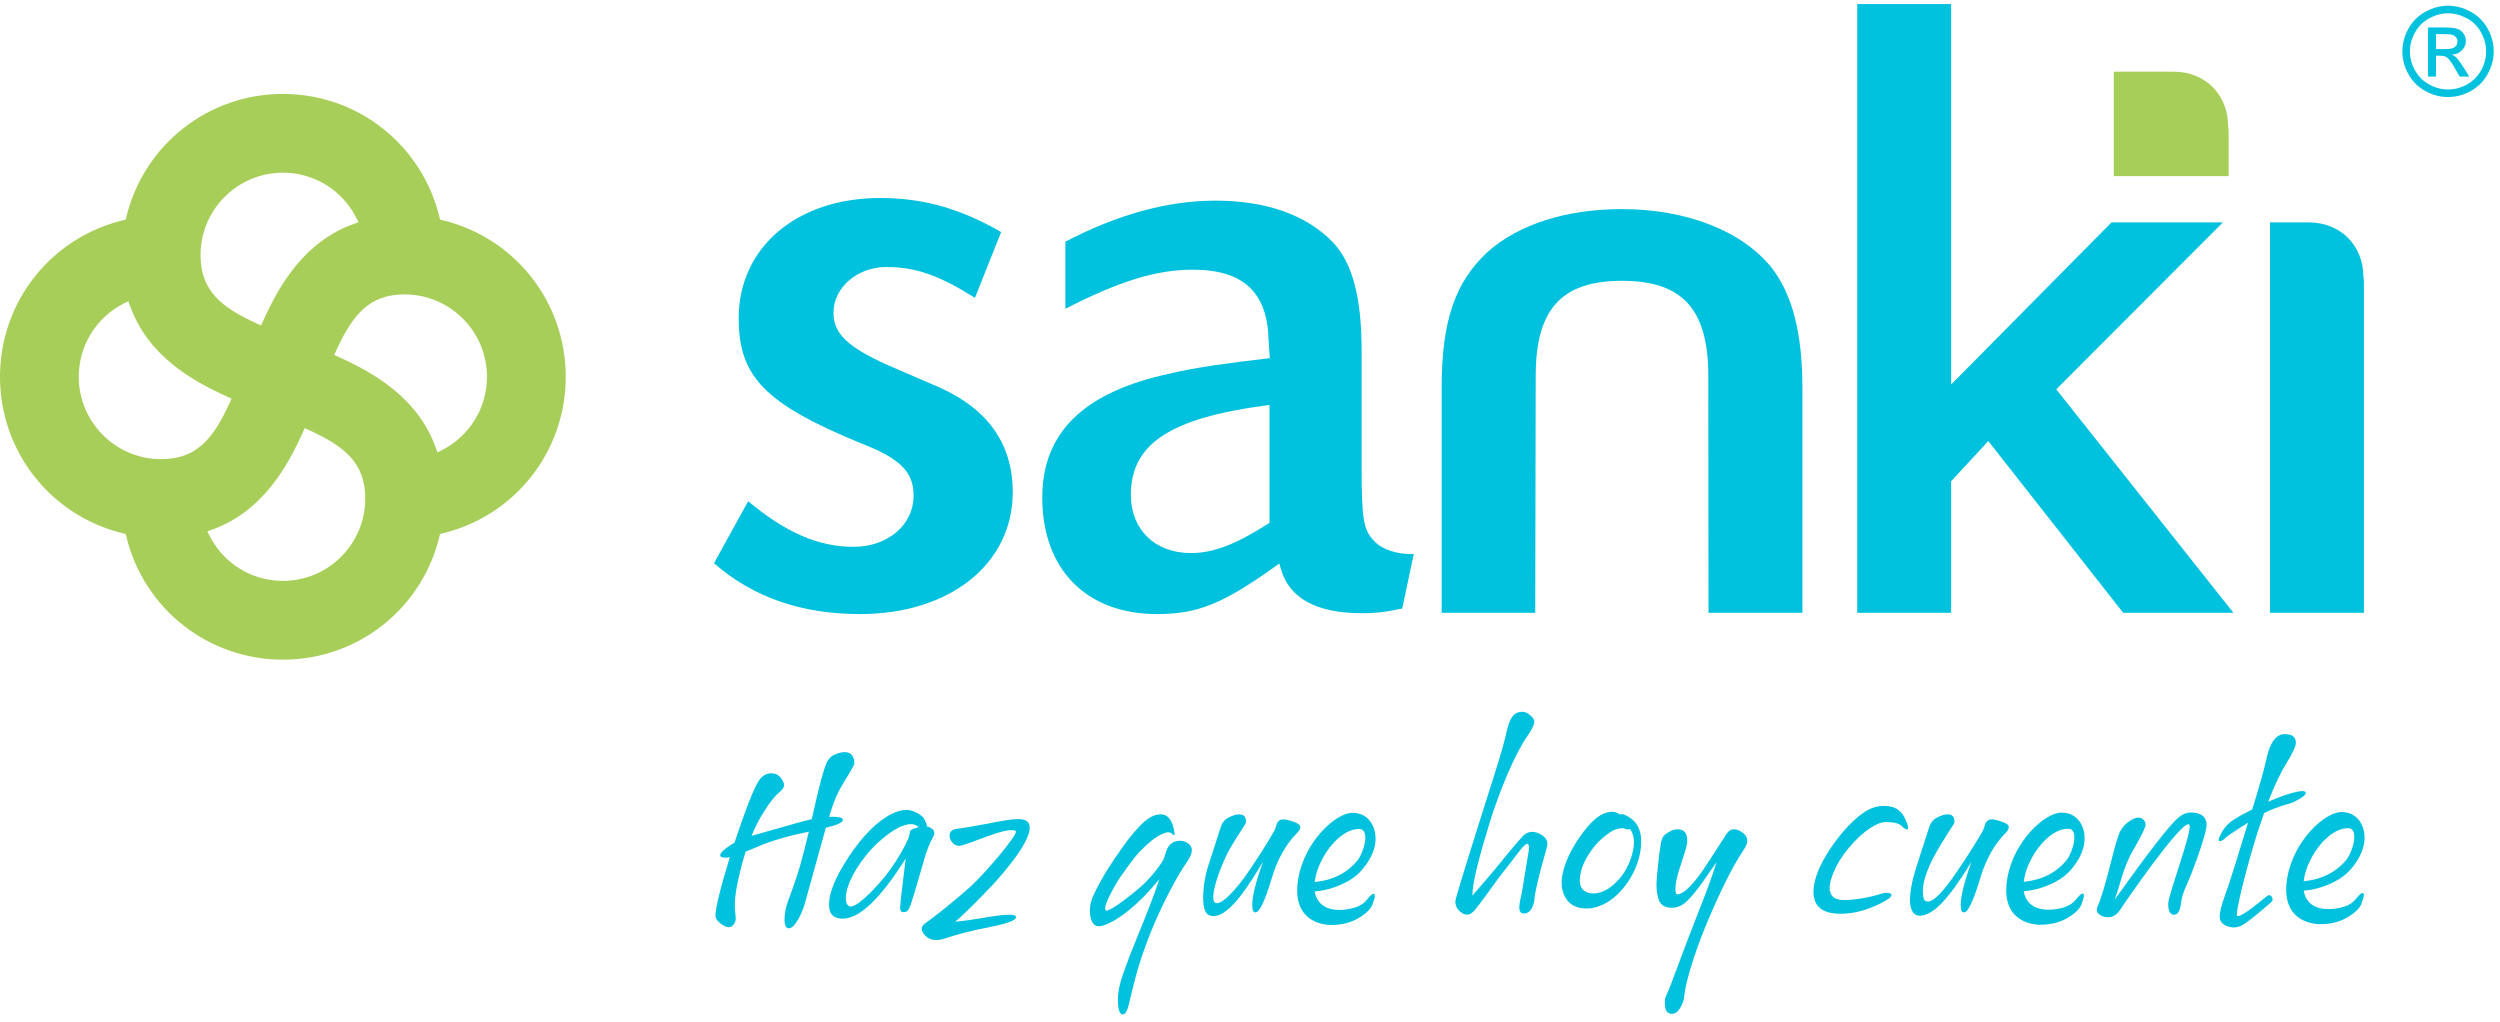 <svg xmlns="http://www.w3.org/2000/svg" xmlns:xlink="http://www.w3.org/1999/xlink" xmlns:serif="http://www.serif.com/" width="100%" height="100%" viewBox="0 0 318 130" xml:space="preserve" style="fill-rule:evenodd;clip-rule:evenodd;stroke-linejoin:round;stroke-miterlimit:2;"><g><g><path d="M276.483,9.118l-7.603,0l0,13.289l14.602,-0l0,-5.836l-0.068,-0.524c-0,-4.016 -2.917,-6.929 -6.931,-6.929" style="fill:#a7ce58;fill-rule:nonzero;"></path><path d="M119.537,49.301l-6.771,-2.93c-4.985,-2.256 -6.749,-3.978 -6.749,-6.577c-0,-3.215 3.019,-5.83 6.732,-5.83c3.673,-0 6.673,1.035 11.265,3.921l3.329,-8.369c-5.182,-2.995 -9.948,-4.332 -15.385,-4.332c-10.598,-0 -17.997,6.284 -17.997,15.287c0,7.453 3.328,10.872 15.484,15.889c5.054,1.952 6.763,3.64 6.763,6.693c-0,3.711 -3.285,6.503 -7.64,6.503c-4.451,-0 -8.605,-1.794 -13.399,-5.802l-4.348,7.882c4.869,4.297 11.105,6.476 18.541,6.476c11.458,0 19.46,-6.375 19.46,-15.511c-0,-6.072 -3.124,-10.546 -9.285,-13.3" style="fill:#00c1de;fill-rule:nonzero;"></path><path d="M179.82,70.462c-0.123,0.008 -0.279,0.013 -0.442,0.013c-1.542,-0 -3.562,-0.511 -4.576,-1.657c-1.36,-1.351 -1.602,-2.742 -1.602,-9.263l-0,-14.907c-0,-6.831 -1.173,-11.237 -3.692,-13.869c-3.333,-3.437 -8.471,-5.256 -14.867,-5.256c-6.095,0 -12.356,1.706 -19.124,5.214l-0,8.538c6.869,-3.524 11.599,-4.971 16.187,-4.971c6.478,-0 9.549,2.889 9.667,9.094l0.147,2.161l-0.491,0.058c-4.345,0.504 -8.833,1.083 -12.246,1.908c-10.908,2.338 -16.204,7.489 -16.204,15.752c0,9.149 5.6,14.835 14.612,14.835c5.114,-0 8.327,-1.289 14.94,-6.002l0.6,-0.428l0.205,0.711c1.06,3.722 4.536,5.609 10.337,5.609c1.527,-0 2.706,-0.094 5.094,-0.595l1.466,-6.945l-0.011,0Zm-18.335,-3.96l-0.238,0.15c-4.112,2.628 -6.941,3.698 -9.768,3.698c-4.565,-0 -7.633,-2.979 -7.633,-7.41c0,-6.435 4.939,-9.728 17.048,-11.354l0.591,-0.081l-0,14.997Z" style="fill:#00c1de;fill-rule:nonzero;"></path><path d="M206.316,26.597c-7.088,0 -13.163,1.937 -17.096,5.46c-4.149,3.821 -5.841,8.814 -5.841,17.232l0,28.66l11.901,0l0.062,-30.139c-0,-8.475 3.283,-12.092 10.974,-12.092c7.703,-0 10.98,3.617 10.98,12.094l0.023,30.137l11.946,0l0,-28.66c0,-6.875 -1.277,-11.849 -3.899,-15.209c-3.715,-4.686 -10.835,-7.483 -19.05,-7.483" style="fill:#00c1de;fill-rule:nonzero;"></path><path d="M261.557,49.522l21.19,-21.23l-14.167,-0l-20.397,20.617l-0,-48.393l-11.943,-0l-0,77.434l11.943,0l-0,-16.734l4.729,-5.115l17.16,21.849l14.025,0l-22.54,-28.428Z" style="fill:#00c1de;fill-rule:nonzero;"></path><path d="M293.688,28.293l-4.941,0l0,49.658l11.943,-0l-0,-42.208l-0.067,-0.52c0,-4.017 -2.918,-6.93 -6.935,-6.93" style="fill:#00c1de;fill-rule:nonzero;"></path><path d="M56.285,28.009l-0.309,-0.077l-0.074,-0.309c-2.234,-9.227 -10.423,-15.675 -19.913,-15.675c-9.497,0 -17.69,6.448 -19.925,15.675l-0.073,0.309l-0.309,0.077c-9.234,2.229 -15.682,10.422 -15.682,19.921c-0,9.496 6.448,17.685 15.682,19.92l0.309,0.073l0.073,0.308c2.235,9.231 10.428,15.678 19.925,15.678c9.49,-0 17.679,-6.447 19.913,-15.678l0.074,-0.308l0.309,-0.077c9.229,-2.231 15.677,-10.42 15.677,-19.916c-0,-9.499 -6.448,-17.692 -15.677,-19.921m-20.296,-6.043c3.967,0 7.549,2.214 9.345,5.775l0.268,0.529l-0.559,0.197c-6.362,2.265 -9.553,7.845 -11.62,12.455l-0.216,0.478l-0.477,-0.217c-4.573,-2.088 -7.221,-4.182 -7.221,-8.743c0,-5.776 4.701,-10.474 10.48,-10.474m-15.491,36.44c-5.777,0 -10.479,-4.699 -10.479,-10.476c-0,-3.973 2.217,-7.56 5.782,-9.356l0.527,-0.263l0.199,0.556c2.263,6.361 7.843,9.553 12.452,11.622l0.478,0.213l-0.217,0.478c-2.085,4.578 -4.183,7.226 -8.742,7.226m15.491,15.483c-3.971,-0 -7.556,-2.212 -9.353,-5.771l-0.267,-0.53l0.556,-0.197c6.363,-2.268 9.553,-7.846 11.621,-12.453l0.213,-0.479l0.478,0.217c4.575,2.085 7.223,4.18 7.223,8.739c0,5.777 -4.698,10.474 -10.471,10.474m20.178,-16.607l-0.528,0.266l-0.197,-0.558c-2.265,-6.367 -7.845,-9.554 -12.453,-11.624l-0.476,-0.213l0.216,-0.477c2.085,-4.577 4.184,-7.227 8.739,-7.227c5.777,0 10.473,4.702 10.473,10.481c-0,3.969 -2.211,7.554 -5.774,9.352" style="fill:#a7ce58;fill-rule:nonzero;"></path><path d="M311.391,0.731c0.971,0 1.931,0.244 2.855,0.75c0.939,0.496 1.648,1.22 2.176,2.146c0.514,0.923 0.778,1.905 0.778,2.915c0,1 -0.264,1.963 -0.773,2.883c-0.509,0.926 -1.229,1.64 -2.146,2.151c-0.92,0.515 -1.883,0.765 -2.89,0.765c-1.008,0 -1.964,-0.25 -2.89,-0.765c-0.921,-0.511 -1.645,-1.225 -2.153,-2.151c-0.512,-0.92 -0.766,-1.883 -0.766,-2.883c0,-1.01 0.259,-1.992 0.783,-2.915c0.521,-0.926 1.247,-1.65 2.173,-2.146c0.925,-0.506 1.882,-0.75 2.853,-0.75m0,0.963c-0.817,0 -1.613,0.21 -2.378,0.628c-0.771,0.409 -1.375,1.012 -1.813,1.783c-0.435,0.786 -0.655,1.594 -0.655,2.437c-0,0.835 0.215,1.649 0.644,2.405c0.425,0.766 1.024,1.365 1.795,1.795c0.766,0.428 1.568,0.642 2.407,0.642c0.841,-0 1.642,-0.214 2.411,-0.642c0.774,-0.43 1.364,-1.029 1.796,-1.795c0.423,-0.756 0.636,-1.57 0.636,-2.405c-0,-0.843 -0.218,-1.651 -0.647,-2.437c-0.437,-0.771 -1.04,-1.374 -1.817,-1.783c-0.776,-0.418 -1.573,-0.628 -2.379,-0.628m-2.545,8.053l0,-6.251l2.144,0c0.741,0 1.268,0.061 1.592,0.178c0.334,0.116 0.589,0.316 0.784,0.609c0.193,0.278 0.296,0.587 0.296,0.91c-0,0.458 -0.164,0.857 -0.491,1.192c-0.328,0.345 -0.758,0.529 -1.293,0.572c0.22,0.093 0.394,0.194 0.527,0.326c0.255,0.259 0.56,0.664 0.932,1.246l0.76,1.218l-1.232,0l-0.555,-0.978c-0.437,-0.776 -0.787,-1.262 -1.051,-1.462c-0.196,-0.139 -0.462,-0.215 -0.812,-0.215l-0.593,-0l0,2.655l-1.008,0Zm1.008,-3.506l1.228,0c0.581,0 0.977,-0.091 1.19,-0.276c0.217,-0.167 0.316,-0.399 0.316,-0.691c-0,-0.181 -0.041,-0.341 -0.149,-0.493c-0.104,-0.146 -0.247,-0.246 -0.427,-0.324c-0.188,-0.076 -0.518,-0.115 -1.017,-0.115l-1.141,0l0,1.899Z" style="fill:#00c1de;fill-rule:nonzero;"></path><path d="M100.337,118.081c-0.363,0 -0.544,-0.368 -0.544,-1.104c-0,-0.798 0.16,-1.623 0.482,-2.473c0.612,-1.617 1.109,-3.074 1.493,-4.371c0.3,-1.057 0.674,-2.509 1.12,-4.354c-2.613,0.539 -4.77,1.171 -6.471,1.897c-0.611,0.27 -1.135,0.488 -1.571,0.653c-0.311,0.965 -0.59,1.997 -0.839,3.095c-0.364,1.566 -0.545,2.806 -0.545,3.718c0,0.259 0.037,0.752 0.109,1.477l0.016,0.187c-0,0.228 -0.052,0.436 -0.156,0.622c-0.186,0.342 -0.435,0.513 -0.747,0.513c-0.279,0 -0.629,-0.163 -1.049,-0.49c-0.42,-0.326 -0.63,-0.645 -0.63,-0.956c0,-0.975 0.611,-3.468 1.835,-7.481c-0.166,0.052 -0.337,0.078 -0.513,0.078c-0.477,-0 -0.716,-0.104 -0.716,-0.311c0,-0.291 0.446,-0.726 1.338,-1.307c0.156,-0.104 0.316,-0.202 0.482,-0.296c1.328,-4.012 2.327,-6.589 3.002,-7.73c0.436,-0.725 0.995,-1.088 1.68,-1.088c0.487,-0 0.879,0.181 1.174,0.544c0.296,0.363 0.443,0.684 0.443,0.964c0,0.291 -0.212,0.607 -0.637,0.949c-0.54,0.436 -1.193,1.265 -1.96,2.488c-0.57,0.893 -1.084,1.898 -1.54,3.018c2.323,-0.653 3.743,-1.058 4.262,-1.213c1.472,-0.425 2.607,-0.731 3.406,-0.918l0.389,-1.726c0.622,-2.758 1.12,-4.568 1.493,-5.428c0.218,-0.488 0.539,-0.83 0.964,-1.027c0.508,-0.228 0.949,-0.342 1.322,-0.342c0.83,-0 1.245,0.508 1.245,1.524l-0.047,0.078c-0.218,0.466 -0.731,1.353 -1.54,2.66c-0.508,0.829 -0.943,1.819 -1.306,2.97l-0.327,0.996l0.436,-0c0.881,-0 1.322,0.129 1.322,0.388c-0,0.291 -0.555,0.581 -1.665,0.872l-0.498,0.124l-2.675,9.643c-0.197,0.706 -0.472,1.364 -0.824,1.976c-0.446,0.787 -0.85,1.181 -1.213,1.181" style="fill:#00c1de;fill-rule:nonzero;"></path><path d="M107.196,116.852c-1.027,-0 -1.597,-0.446 -1.712,-1.338c-0.02,-0.165 -0.03,-0.331 -0.03,-0.497c-0,-1.462 0.818,-3.448 2.457,-5.957c1.825,-2.779 3.686,-4.635 5.584,-5.569c0.643,-0.311 1.234,-0.466 1.773,-0.466c0.28,0 0.544,0.041 0.793,0.124c0.715,0.26 1.203,0.581 1.462,0.965c0.187,0.3 0.316,0.632 0.389,0.995c0.622,0.187 0.933,0.472 0.933,0.855c0,0.167 -0.057,0.348 -0.171,0.545c-0.384,0.663 -0.726,1.501 -1.026,2.511c-0.302,1.012 -0.758,2.575 -1.369,4.69c-0.197,0.591 -0.329,1.001 -0.397,1.229c-0.067,0.228 -0.138,0.42 -0.21,0.575c-0.155,0.342 -0.394,0.514 -0.715,0.514c-0.311,-0 -0.467,-0.182 -0.467,-0.545c0,-0.259 0.099,-1.195 0.296,-2.807c0.196,-1.613 0.336,-2.771 0.42,-3.476c-3.204,5.101 -5.875,7.652 -8.01,7.652m0.793,-1.602c0.798,0.462 3.183,-2.131 4.074,-3.157c0.892,-1.027 1.727,-2.207 2.504,-3.539c0.779,-1.332 1.167,-2.237 1.167,-2.714c0,-0.249 0.378,-0.456 1.135,-0.622c-0.29,-0.259 -0.616,-0.389 -0.979,-0.389c-0.955,0 -2.172,0.622 -3.655,1.866c-1.017,0.841 -1.929,1.836 -2.737,2.987c-0.809,1.151 -1.369,2.224 -1.68,3.219c-0,0 -0.611,1.896 0.171,2.349" style="fill:#00c1de;fill-rule:nonzero;"></path><path d="M119.092,119.572c-0.58,-0 -1.058,-0.197 -1.431,-0.591c-0.279,-0.301 -0.42,-0.576 -0.42,-0.825c0,-0.29 0.177,-0.549 0.529,-0.777c0.675,-0.436 3.877,-2.958 5.74,-4.664c1.756,-1.607 6.141,-6.711 5.688,-7.006c-1.082,-0.703 -6.164,1.882 -7.238,1.882c-1.074,0 -1.82,-1.952 -0.358,-2.147c5.369,-0.716 8.948,-2.148 9.342,-0.477c0.272,1.15 -1.048,3.572 -4.554,7.462c-2.025,2.139 -4.089,4.177 -4.887,4.81c0.985,-0.084 2.167,-0.244 3.546,-0.482c1.514,-0.27 2.634,-0.405 3.36,-0.405c0.56,0 0.84,0.104 0.84,0.311c-0,0.405 -1.193,0.84 -3.578,1.307c-2.084,0.404 -3.872,0.86 -5.365,1.369c-0.446,0.155 -0.85,0.233 -1.214,0.233" style="fill:#00c1de;fill-rule:nonzero;"></path><path d="M139.351,117.732c-0.728,-0.419 -1.033,-2.095 -0.317,-3.743c0.977,-2.127 2.25,-4.132 3.982,-6.548c0.798,-1.099 1.56,-1.996 2.286,-2.691c0.799,-0.777 1.576,-1.166 2.333,-1.166c0.84,-0 1.39,0.596 1.649,1.788c0.083,0.353 0.124,0.576 0.124,0.669c0,0.125 -0.021,0.187 -0.062,0.187c-0.083,-0 -0.173,-0.06 -0.272,-0.179c-0.098,-0.119 -0.272,-0.179 -0.521,-0.179c-0.28,0 -0.721,0.177 -1.322,0.529c-0.674,0.404 -1.462,1.089 -2.364,2.053c-0.902,0.964 -1.586,2.055 -2.341,3.08c-0.381,0.517 -2.347,3.793 -1.874,4.261c0.378,0.375 3.95,-2.478 4.946,-3.453c0.891,-0.891 1.643,-1.809 2.255,-2.752c0.093,-0.156 0.182,-0.361 0.265,-0.615c0.082,-0.254 0.149,-0.464 0.202,-0.63c0.301,-0.933 0.902,-1.399 1.804,-1.399c0.269,-0 0.544,0.072 0.824,0.217c0.436,0.239 0.654,0.571 0.654,0.996c-0,0.394 -0.192,0.866 -0.576,1.415c-0.799,1.141 -1.677,2.665 -2.636,4.573c-0.959,1.908 -1.766,3.732 -2.419,5.475c-0.653,1.741 -1.156,3.279 -1.508,4.611c-0.353,1.332 -0.633,2.465 -0.841,3.399c-0.207,0.933 -0.476,1.4 -0.809,1.4c-0.394,-0 -0.601,-0.607 -0.622,-1.821c0,-0.964 0.228,-2.097 0.685,-3.398c0.456,-1.301 1.042,-2.823 1.757,-4.565c1.39,-3.37 2.333,-5.842 2.831,-7.419c-3.704,4.586 -7.214,6.424 -8.113,5.905" style="fill:#00c1de;fill-rule:nonzero;"></path><path d="M153.751,116.39c-1.172,-0.547 -0.662,-4.358 -0.143,-6.002c0.518,-1.643 1.073,-3.367 1.664,-5.171c0.187,-0.57 0.514,-0.975 0.98,-1.213c0.539,-0.28 0.99,-0.42 1.353,-0.42c0.591,-0 0.887,0.306 0.887,0.917c-0,0.146 -0.078,0.327 -0.234,0.545c-0.155,0.218 -0.653,1.006 -1.492,2.364c-1.535,2.499 -3.015,6.871 -2.208,7.418c0.658,0.446 2.555,-1.451 4.307,-4.043c1.203,-1.762 2.261,-3.432 3.173,-5.008c0.135,-0.228 0.228,-0.461 0.28,-0.7c0.135,-0.57 0.436,-0.855 0.902,-0.855c0.281,-0 0.713,0.098 1.299,0.295c0.586,0.197 0.879,0.425 0.879,0.684c-0,0.229 -0.146,0.488 -0.436,0.778c-1.421,1.431 -2.494,3.365 -3.219,5.802c-0.851,2.851 -1.535,4.277 -2.053,4.277c-0.27,-0 -0.405,-0.321 -0.405,-0.965c0,-1.109 0.456,-2.934 1.369,-5.475c-1.441,2.365 -4.6,7.847 -6.903,6.772" style="fill:#00c1de;fill-rule:nonzero;"></path><path d="M186.597,116.34c-0.259,-0 -0.524,-0.109 -0.793,-0.327c-0.457,-0.352 -0.685,-0.809 -0.685,-1.369c0,-0.342 1.712,-5.884 5.133,-16.627c0.664,-2.094 1.143,-3.807 1.439,-5.14c0.296,-1.332 0.77,-2.086 1.423,-2.263c0.197,-0.052 0.373,-0.078 0.529,-0.078c0.311,0 0.617,0.125 0.918,0.374c0.404,0.321 0.606,0.617 0.606,0.886c0,0.384 -0.317,1.027 -0.949,1.929c-0.757,1.099 -1.574,2.673 -2.45,4.72c-0.876,2.048 -1.638,4.117 -2.286,6.206c-0.648,2.09 -1.174,3.946 -1.578,5.568c-0.405,1.623 -0.612,2.86 -0.623,3.71c0.384,-0.436 0.996,-1.144 1.835,-2.123c0.841,-0.98 1.66,-1.968 2.458,-2.963c0.799,-0.996 1.498,-1.814 2.1,-2.457c0.363,-0.384 0.767,-0.576 1.213,-0.576c0.301,-0 0.617,0.083 0.949,0.249c0.663,0.342 0.995,0.767 0.995,1.275c0,0.135 -0.041,0.353 -0.125,0.654c-0.933,3.256 -1.44,5.376 -1.523,6.361c-0.032,0.363 -0.114,0.695 -0.249,0.995c-0.249,0.571 -0.618,0.855 -1.105,0.855c-0.384,0 -0.575,-0.269 -0.575,-0.808c0,-0.249 0.041,-0.56 0.124,-0.933c0.29,-1.234 0.43,-2.319 0.576,-3.235c0.436,-2.751 0.743,-3.693 0.357,-3.873c-0.372,-0.168 -1.389,1.43 -2.177,2.395c-0.788,0.964 -1.573,1.996 -2.356,3.095c-0.783,1.099 -1.475,2.032 -2.076,2.8c-0.364,0.466 -0.732,0.7 -1.105,0.7" style="fill:#00c1de;fill-rule:nonzero;"></path><path d="M201.823,115.561c-1.379,-0 -2.323,-0.544 -2.831,-1.633c-0.238,-0.519 -0.357,-1.079 -0.357,-1.68c-0,-0.374 0.046,-0.762 0.14,-1.166c0.238,-1.048 0.647,-2.087 1.228,-3.119c0.58,-1.032 1.224,-1.962 1.929,-2.792c1.078,-1.275 2.125,-1.913 3.141,-1.913c0.301,0 0.617,0.114 0.949,0.342c0.052,-0.031 0.13,-0.046 0.233,-0.046c0.229,-0 0.561,0.134 0.996,0.404c1.006,0.632 1.508,1.659 1.508,3.079c0,0.882 -0.155,1.779 -0.466,2.691c-0.384,1.141 -0.967,2.196 -1.749,3.165c-0.784,0.97 -1.668,1.693 -2.652,2.17c-0.696,0.332 -1.385,0.498 -2.069,0.498m0.809,-1.913c1.14,-0 2.249,-0.612 3.328,-1.835c0.654,-0.747 1.146,-1.613 1.478,-2.598c0.269,-0.798 0.404,-1.498 0.404,-2.1c0,-0.642 -0.166,-1.197 -0.497,-1.664c-0.084,0.031 -0.177,0.047 -0.281,0.047c-0.134,-0 -0.256,-0.026 -0.365,-0.078c-0.11,-0.052 -0.242,-0.078 -0.397,-0.078c-0.166,-0 -0.433,0.055 -0.8,0.163c-0.369,0.109 -0.898,0.451 -1.587,1.027c-0.69,0.576 -1.32,1.32 -1.89,2.232c-0.715,1.151 -1.073,2.235 -1.073,3.251c-0,0.891 0.436,1.425 1.306,1.602c0.114,0.021 0.239,0.031 0.374,0.031" style="fill:#00c1de;fill-rule:nonzero;"></path><path d="M212.664,128.953c-0.497,-0 -0.782,-0.296 -0.855,-0.887c-0.031,-0.218 -0.046,-0.415 -0.046,-0.59c-0,-0.302 0.041,-0.54 0.124,-0.716c0.207,-0.436 0.436,-0.98 0.684,-1.633c1.514,-4.065 2.639,-7.025 3.375,-8.881c1.223,-3.069 2.022,-5.262 2.395,-6.58l-1.788,2.567c-0.664,0.944 -1.312,1.732 -1.944,2.364c-0.582,0.581 -1.239,0.871 -1.975,0.871c-0.913,-0 -1.478,-0.394 -1.696,-1.182c-0.155,-0.539 -0.233,-1.12 -0.233,-1.742c0,-0.549 0.093,-1.643 0.279,-3.282c0.104,-0.871 0.2,-1.558 0.288,-2.061c0.088,-0.503 0.277,-0.863 0.568,-1.081c0.581,-0.425 1.089,-0.637 1.524,-0.637c0.83,-0 1.245,0.461 1.245,1.384c-0,0.342 -0.055,0.705 -0.163,1.088c-0.109,0.384 -0.403,1.307 -0.879,2.769c-0.301,0.944 -0.452,1.721 -0.452,2.333c0,0.467 0.068,0.7 0.203,0.7c0.891,0 2.203,-1.343 3.935,-4.028l2.364,-3.655c0.259,-0.394 0.575,-0.591 0.949,-0.591c0.3,-0 0.632,0.119 0.995,0.357c0.456,0.301 0.685,0.664 0.685,1.089c-0,0.342 -0.146,0.726 -0.436,1.151c-1.296,1.918 -2.759,4.786 -4.386,8.601c-0.737,1.721 -1.364,3.354 -1.882,4.9c-0.747,2.187 -1.193,3.976 -1.337,5.365c-0.043,0.353 -0.206,0.776 -0.491,1.268c-0.285,0.492 -0.635,0.739 -1.05,0.739" style="fill:#00c1de;fill-rule:nonzero;"></path><path d="M234.128,116.23c-2.302,-0 -3.453,-0.928 -3.453,-2.784c-0,-1.783 0.979,-3.992 2.939,-6.626c0.881,-1.172 1.805,-2.156 2.769,-2.955c0.964,-0.798 1.876,-1.239 2.737,-1.322c0.208,-0.021 0.399,-0.031 0.576,-0.031c1.203,-0 2.048,0.477 2.535,1.431c0.321,0.653 0.482,1.099 0.482,1.337c0,0.146 -0.052,0.218 -0.155,0.218c-0.156,0 -0.392,-0.156 -0.708,-0.467c-0.317,-0.311 -0.967,-0.466 -1.952,-0.466c-0.55,-0 -1.192,0.238 -1.928,0.715c-0.882,0.56 -1.777,1.369 -2.684,2.427c-0.907,1.057 -1.583,2.125 -2.029,3.204c-0.353,0.829 -0.529,1.508 -0.529,2.037c0,0.156 0.016,0.296 0.046,0.42c0.145,0.55 0.477,0.892 0.996,1.027c0.238,0.062 0.544,0.093 0.917,0.093c0.436,-0 0.955,-0.041 1.556,-0.124c1.13,-0.156 2.162,-0.389 3.095,-0.7c0.197,-0.063 0.373,-0.094 0.529,-0.094c0.487,0 0.731,0.094 0.731,0.28c-0,0.249 -0.472,0.607 -1.416,1.073c-1.731,0.871 -3.416,1.307 -5.054,1.307" style="fill:#00c1de;fill-rule:nonzero;"></path><path d="M244.269,116.478l-0.062,-0c-0.488,-0 -0.83,-0.239 -1.027,-0.716c-0.155,-0.363 -0.233,-0.747 -0.233,-1.151c0,-1.171 0.259,-2.579 0.778,-4.223c0.518,-1.643 1.073,-3.367 1.664,-5.171c0.187,-0.571 0.513,-0.975 0.98,-1.214c0.539,-0.279 0.99,-0.419 1.353,-0.419c0.591,-0 0.887,0.306 0.887,0.917c-0,0.145 -0.078,0.327 -0.234,0.545c-0.155,0.217 -0.653,1.006 -1.493,2.364c-1.535,2.499 -2.302,4.49 -2.302,5.972c0,0.115 0.023,0.358 0.07,0.731c0.047,0.374 0.246,0.561 0.599,0.561c0.737,-0 1.981,-1.297 3.733,-3.889c1.203,-1.763 2.26,-3.432 3.173,-5.008c0.134,-0.228 0.228,-0.462 0.28,-0.7c0.135,-0.57 0.435,-0.855 0.902,-0.855c0.28,-0 0.712,0.098 1.298,0.295c0.586,0.197 0.88,0.425 0.88,0.684c-0,0.229 -0.146,0.488 -0.436,0.778c-1.421,1.431 -2.494,3.365 -3.219,5.801c-0.851,2.852 -1.536,4.277 -2.054,4.277c-0.269,0 -0.404,-0.321 -0.404,-0.964c-0,-1.109 0.456,-2.934 1.368,-5.475c-1.441,2.365 -2.69,4.106 -3.748,5.226c-0.975,1.027 -1.892,1.571 -2.753,1.634" style="fill:#00c1de;fill-rule:nonzero;"></path><path d="M268.159,116.68c-0.166,0 -0.342,-0.026 -0.529,-0.078c-0.612,-0.186 -0.917,-0.482 -0.917,-0.886c-0,-0.156 0.046,-0.327 0.139,-0.513c0.405,-0.861 1.037,-3.018 1.898,-6.471c0.28,-1.109 0.529,-1.96 0.747,-2.551c0.217,-0.591 0.549,-1.072 0.995,-1.446c0.58,-0.487 1.083,-0.731 1.509,-0.731c0.383,0 0.663,0.177 0.839,0.529c0.052,0.114 0.078,0.228 0.078,0.342c0,0.363 -0.487,1.379 -1.462,3.049c-0.653,1.099 -1.185,2.351 -1.594,3.756c-0.41,1.405 -0.708,2.33 -0.894,2.776c4.355,-6.107 7.071,-9.602 8.149,-10.483c0.498,-0.415 1.011,-0.622 1.541,-0.622c1.337,-0 2.129,0.597 2.006,1.773c-0.144,1.377 -1.862,6.009 -2.473,7.326c-0.436,0.923 -0.69,1.726 -0.762,2.411c-0.114,0.995 -0.41,1.493 -0.887,1.493c-0.497,-0 -0.746,-0.461 -0.746,-1.385c-0,-1.244 3.297,-9.737 2.643,-10.11c-0.935,-0.532 -8.071,9.799 -8.663,10.732c-0.466,0.727 -1.005,1.089 -1.617,1.089" style="fill:#00c1de;fill-rule:nonzero;"></path><path d="M284.132,117.972c-0.239,-0 -0.477,-0.042 -0.716,-0.125c-0.715,-0.228 -1.073,-0.653 -1.073,-1.275c0,-0.549 0.213,-1.405 0.638,-2.566c0.384,-1.079 0.804,-2.343 1.259,-3.795l1.712,-5.569c-0,0 -2.437,1.525 -2.8,1.867c-0.311,0.321 -0.57,0.482 -0.778,0.482c-0.103,0 -0.155,-0.057 -0.155,-0.171c-0,-0.197 0.181,-0.596 0.544,-1.198c0.291,-0.476 0.705,-0.902 1.245,-1.275c0.487,-0.342 1.311,-0.804 2.472,-1.384c0.924,-2.966 1.54,-5.164 1.851,-6.595c0.446,-1.991 1.214,-2.987 2.302,-2.987c0.933,0 1.4,0.364 1.4,1.089c0,0.446 -0.389,1.297 -1.166,2.551c-0.779,1.255 -1.561,2.908 -2.349,4.962c1.089,-0.488 2.121,-0.866 3.095,-1.135c0.529,-0.146 0.938,-0.219 1.229,-0.219c0.301,0 0.451,0.078 0.451,0.234c-0,0.259 -0.508,0.643 -1.525,1.151c-0.217,0.103 -0.492,0.197 -0.824,0.28c-1.13,0.321 -2.115,0.7 -2.955,1.135c-0.28,0.799 -0.57,1.654 -0.871,2.567c-1.535,4.946 -2.879,10.474 -2.535,10.529c0.582,0.111 2.748,-1.716 3.764,-2.535c0.114,-0.083 0.212,-0.124 0.295,-0.124c0.125,-0 0.234,0.072 0.327,0.217c0.072,0.115 0.109,0.218 0.109,0.311c-0,0.146 -0.096,0.299 -0.288,0.459c-0.192,0.161 -0.51,0.433 -0.956,0.817c-0.84,0.726 -1.608,1.332 -2.302,1.819c-0.457,0.322 -0.923,0.483 -1.4,0.483" style="fill:#00c1de;fill-rule:nonzero;"></path><path d="M295.162,117.553c-1.35,0.006 -5.139,-0.625 -4.215,-5.941c0.825,-4.749 4.805,-8.311 6.859,-8.321c2.211,-0.011 2.97,1.903 2.97,3.251c0,1.265 -0.544,2.561 -1.632,3.888c-0.582,0.705 -1.322,1.286 -2.225,1.742c-1.286,0.643 -2.581,1.016 -3.888,1.12c0.042,0.29 0.119,0.555 0.233,0.793c0.498,1.037 1.467,1.555 2.909,1.555c0.632,0 1.278,-0.095 1.936,-0.287c0.659,-0.192 1.185,-0.534 1.579,-1.027c0.394,-0.492 0.663,-0.739 0.809,-0.739c0.124,0 0.187,0.089 0.187,0.265c-0,0.186 -0.108,0.562 -0.32,1.128c-0.212,0.565 -0.8,1.133 -1.765,1.703c-0.964,0.57 -2.11,0.865 -3.437,0.87m-2.131,-5.459c2.312,-0.228 4.127,-1.145 5.443,-2.753c0.779,-0.954 1.697,-4.003 0.187,-3.997c-1.954,0.008 -3.724,2.103 -4.541,3.593c-0.597,1.087 -0.975,2.131 -1.089,3.157" style="fill:#00c1de;fill-rule:nonzero;"></path><path d="M259.552,117.628c-1.35,0.005 -5.139,-0.626 -4.215,-5.942c0.825,-4.749 4.805,-8.311 6.859,-8.321c2.211,-0.011 2.97,1.903 2.97,3.251c0,1.265 -0.544,2.561 -1.632,3.888c-0.582,0.706 -1.323,1.286 -2.225,1.742c-1.285,0.643 -2.581,1.017 -3.888,1.12c0.041,0.291 0.119,0.555 0.233,0.793c0.498,1.037 1.467,1.556 2.909,1.556c0.632,-0 1.277,-0.096 1.936,-0.288c0.659,-0.192 1.185,-0.534 1.579,-1.026c0.394,-0.493 0.663,-0.74 0.809,-0.74c0.124,0 0.187,0.089 0.187,0.265c-0,0.187 -0.108,0.563 -0.32,1.128c-0.213,0.565 -0.8,1.133 -1.765,1.703c-0.964,0.57 -2.11,0.865 -3.437,0.871m-2.131,-5.46c2.312,-0.227 4.127,-1.145 5.444,-2.753c0.778,-0.953 1.696,-4.003 0.186,-3.997c-1.954,0.008 -3.724,2.103 -4.541,3.593c-0.597,1.087 -0.975,2.131 -1.089,3.157" style="fill:#00c1de;fill-rule:nonzero;"></path><path d="M169.361,117.656c-1.35,0.005 -5.139,-0.626 -4.215,-5.942c0.825,-4.749 4.805,-8.311 6.859,-8.321c2.211,-0.011 2.971,1.903 2.971,3.251c-0,1.265 -0.545,2.561 -1.633,3.888c-0.581,0.705 -1.322,1.286 -2.225,1.742c-1.285,0.643 -2.581,1.017 -3.888,1.12c0.042,0.29 0.119,0.555 0.234,0.793c0.497,1.037 1.466,1.556 2.908,1.556c0.632,-0 1.278,-0.096 1.936,-0.288c0.659,-0.192 1.185,-0.534 1.58,-1.027c0.393,-0.492 0.663,-0.739 0.808,-0.739c0.125,0 0.187,0.089 0.187,0.265c-0,0.187 -0.107,0.563 -0.32,1.128c-0.212,0.565 -0.8,1.133 -1.765,1.703c-0.964,0.57 -2.11,0.865 -3.437,0.871m-2.131,-5.46c2.312,-0.227 4.127,-1.145 5.444,-2.753c0.778,-0.953 1.696,-4.003 0.187,-3.997c-1.954,0.008 -3.725,2.103 -4.542,3.593c-0.597,1.087 -0.975,2.131 -1.089,3.157" style="fill:#00c1de;fill-rule:nonzero;"></path></g></g></svg>